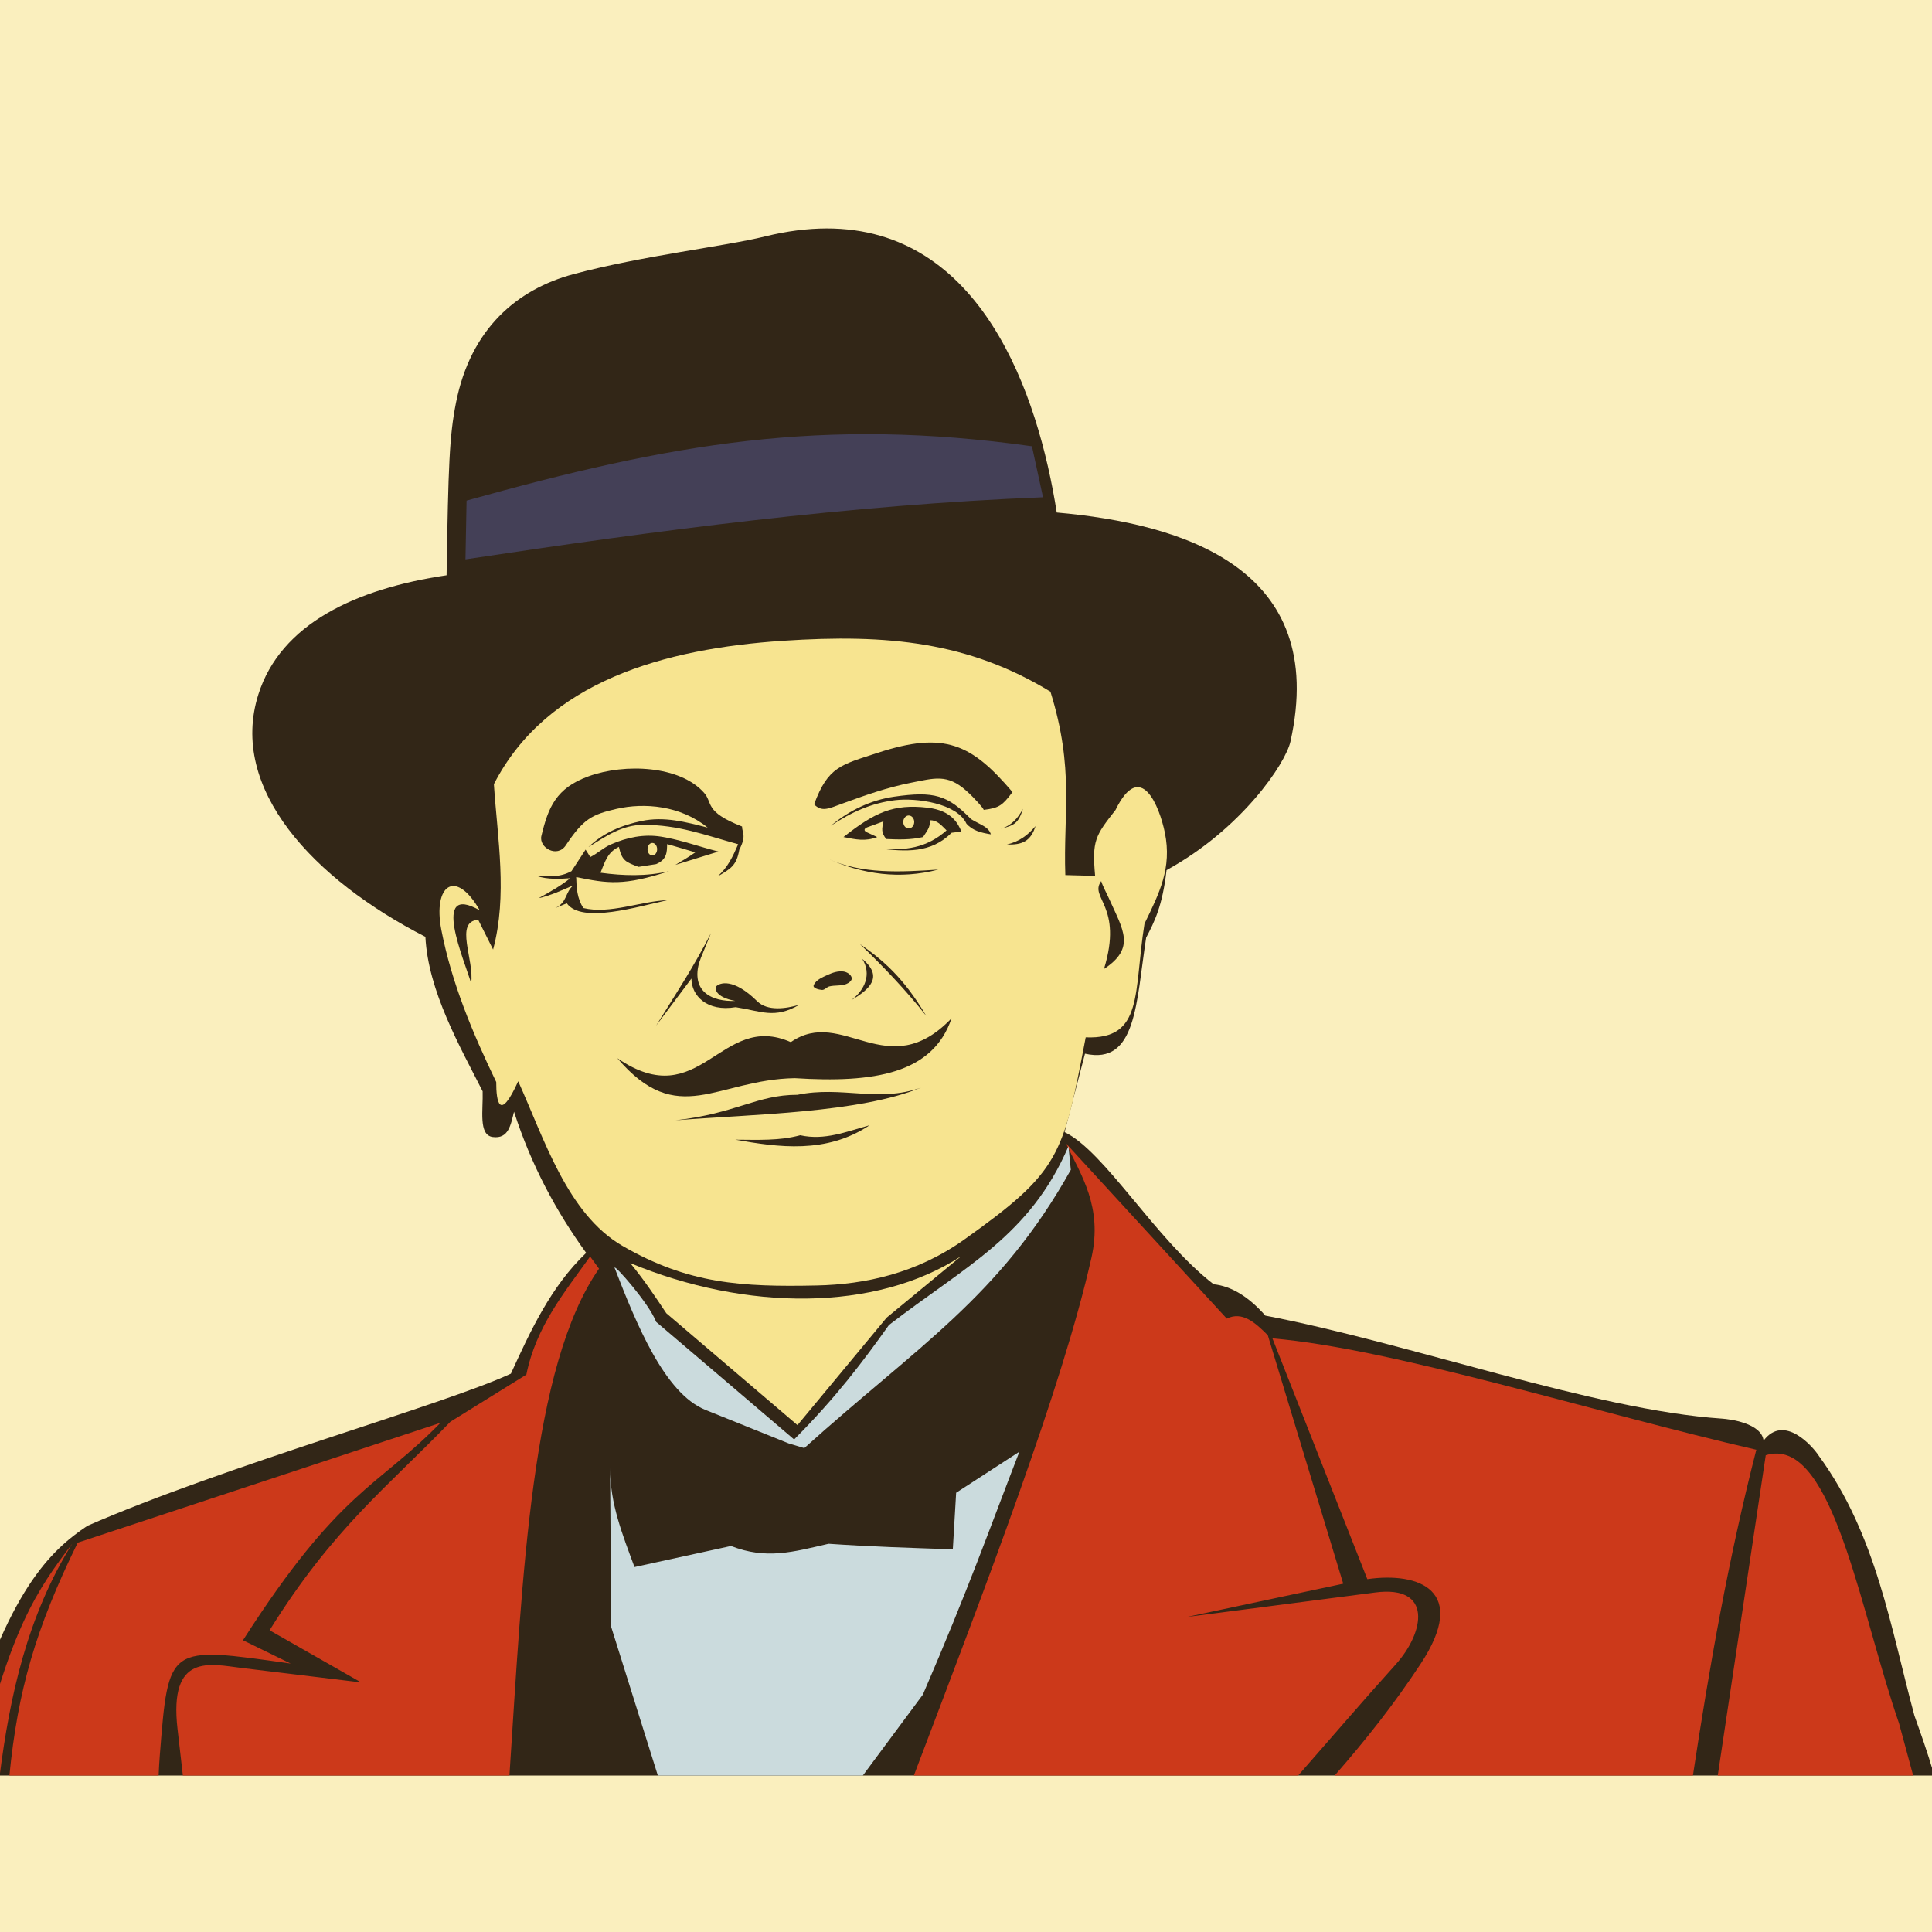 <?xml version="1.0" encoding="UTF-8" standalone="no"?>
<!-- Created with Inkscape (http://www.inkscape.org/) -->

<svg
   xmlns:dc="http://purl.org/dc/elements/1.1/"
   xmlns:cc="http://creativecommons.org/ns#"
   xmlns:rdf="http://www.w3.org/1999/02/22-rdf-syntax-ns#"
   xmlns:svg="http://www.w3.org/2000/svg"
   xmlns="http://www.w3.org/2000/svg"
   xmlns:sodipodi="http://sodipodi.sourceforge.net/DTD/sodipodi-0.dtd"
   xmlns:inkscape="http://www.inkscape.org/namespaces/inkscape"
   width="520"
   height="520"
   viewBox="0 0 137.583 137.583"
   version="1.1"
   id="svg8"
   sodipodi:docname="Hercule Poirot.svg"
   inkscape:version="0.92.4 (5da689c313, 2019-01-14)">
  <defs
     id="defs2" />
  <sodipodi:namedview
     id="base"
     pagecolor="#ffffff"
     bordercolor="#666666"
     borderopacity="1.0"
     inkscape:pageopacity="0.0"
     inkscape:pageshadow="2"
     inkscape:zoom="0.75635613"
     inkscape:cx="202.14449"
     inkscape:cy="59.466278"
     inkscape:document-units="px"
     inkscape:current-layer="layer1"
     showgrid="false"
     inkscape:pagecheckerboard="true"
     units="px"
     inkscape:showpageshadow="false"
     inkscape:window-width="1920"
     inkscape:window-height="1018"
     inkscape:window-x="1016"
     inkscape:window-y="-8"
     inkscape:window-maximized="1"
     fit-margin-top="0"
     fit-margin-left="0"
     fit-margin-right="0"
     fit-margin-bottom="0" />
  <g
     inkscape:label="Layer 1"
     inkscape:groupmode="layer"
     id="layer1"
     transform="translate(1.346,-18.176)">
    <rect
       style="fill:#faefbe;fill-opacity:1;stroke:none;stroke-width:0.471;stroke-linecap:round;stroke-linejoin:round"
       x="-1.346"
       y="18.176"
       width="137.583"
       height="137.583"
       rx="0"
       id="rect1240"
       inkscape:export-xdpi="96"
       inkscape:export-ydpi="96"
       ry="0" />
    <g
       transform="matrix(0.31,0,0,0.31,852.458,-1279.758)"
       id="g2279-9"
       inkscape:export-xdpi="96"
       inkscape:export-ydpi="96">
      <path
         style="opacity:1;vector-effect:none;fill:#322617;fill-opacity:1;fill-rule:nonzero;stroke:none;stroke-width:0.3;stroke-linecap:round;stroke-linejoin:round;stroke-miterlimit:4;stroke-dasharray:none;stroke-dashoffset:0;stroke-opacity:1;paint-order:stroke fill markers"
         d="m -3274.113,4780.185 c -4.654,0.01 -9.67,0.629 -15.074,1.961 -9.903,2.44 -30.085,4.731 -46.865,9.221 -13.902,3.72 -25.238,13.421 -28.811,31.5 -1.611,8.154 -1.879,15.143 -2.305,42.256 -22.234,3.291 -40.616,11.881 -46.098,29.193 -7.31,23.088 13.464,45.313 40.91,59.352 0.665,13.297 8.517,26.947 14.021,37.838 0.153,4.521 -1.077,10.714 2.463,11.188 3.904,0.522 4.418,-2.995 5.221,-6.193 4.241,13.173 10.359,24.469 17.67,34.572 -8.698,8.264 -13.734,19.319 -18.438,29.58 -16.518,7.683 -69.739,22.427 -103.721,37.262 -8.977,6.028 -19.514,15.677 -30.348,53.396 -0.743,2.586 -1.458,5.171 -2.162,7.758 h 484.84 c -1.836,-6.221 -3.33,-10.281 -4.875,-14.656 -5.77,-21.348 -9.323,-44.358 -23.361,-63.562 -1.55,-2.42 -8.575,-10.41 -13.582,-3.803 -0.527,-4.304 -8.343,-5.261 -10.203,-5.385 -31.339,-2.092 -76.451,-18.485 -111.814,-25.223 -4.226,-4.786 -8.452,-7.243 -12.678,-7.684 -14.294,-11.053 -26.587,-32.484 -36.494,-37.262 1.665,-6.402 3.329,-12.805 4.994,-19.207 12.647,2.834 12.511,-12.456 14.982,-28.428 2.002,-3.817 3.993,-7.695 4.994,-16.518 18.332,-10.037 29.15,-26.104 30.348,-31.5 9.422,-42.458 -26.207,-53.329 -57.238,-56.086 -4.556,-29.052 -18.48,-69.641 -56.377,-69.57 z"
         transform="matrix(0.938,0,0,0.938,506.785,-244.451)"
         id="path2219-1"
         inkscape:connector-curvature="0" />
      <path
         style="opacity:1;vector-effect:none;fill:#cc391a;fill-opacity:1;fill-rule:nonzero;stroke:none;stroke-width:0.3;stroke-linecap:round;stroke-linejoin:round;stroke-miterlimit:4;stroke-dasharray:none;stroke-dashoffset:0;stroke-opacity:1;paint-order:stroke fill markers"
         d="m -3215.482,5004.25 c 3.679,7.729 9.039,15.562 6.248,27.979 -7.138,31.758 -25.701,79.945 -43.498,126.84 h 94.113 c 7.891,-8.985 15.574,-17.965 23.857,-27.156 7.176,-7.962 9.155,-19.511 -4.992,-17.672 l -46.121,5.996 38.301,-8.148 -18.471,-60.846 c -3.098,-3.12 -6.241,-5.931 -10.051,-4.074 z m -116.531,27.707 c -6.306,8.818 -13.24,17.163 -15.617,28.928 l -18.607,11.545 c -15.152,15.758 -28.78,26.091 -44.275,51.066 l 22.408,12.768 -29.199,-3.531 c -7.716,-0.933 -17.907,-3.809 -15.756,14.94 l 1.308,11.396 h 79.975 c 3.23,-49.103 5.35,-100.303 21.938,-124.123 z m 167.098,20.053 23.24,58.965 c 12.682,-1.821 24.899,2.779 13.061,20.744 -6.596,10.009 -13.413,18.596 -21.061,27.35 h 87.74 c 4.038,-26.646 8.677,-53.045 15.527,-79.785 -39.503,-9.091 -88.853,-24.748 -118.508,-27.273 z m -203.768,20.691 -88.822,29.338 c -10.385,21.182 -14.673,36.312 -16.73,57.029 h 36.545 c 0.072,-1.684 0.162,-3.324 0.285,-4.877 2.167,-27.287 1.869,-26.782 32.053,-22.545 l -11.68,-5.705 c 23.708,-37.053 33.026,-37.462 48.35,-53.24 z m -90.182,29.609 c -8.436,11.183 -15.428,20.747 -23.592,56.758 h 5.842 c 2.477,-19.397 6.729,-38.99 17.75,-56.758 z"
         transform="matrix(0.938,0,0,0.938,506.785,-244.451)"
         id="path2221-1"
         inkscape:connector-curvature="0" />
      <path
         style="opacity:1;vector-effect:none;fill:#cc391a;fill-opacity:1;fill-rule:nonzero;stroke:none;stroke-width:0.3;stroke-linecap:round;stroke-linejoin:round;stroke-miterlimit:4;stroke-dasharray:none;stroke-dashoffset:0;stroke-opacity:1;paint-order:stroke fill markers"
         d="m -3041.16,5080.223 c -0.946,-0.042 -1.924,0.088 -2.941,0.404 l -11.754,78.441 h 47.858 l -3.453,-12.752 c -9.069,-26.201 -15.526,-65.463 -29.709,-66.094 z"
         transform="matrix(0.938,0,0,0.938,506.785,-244.451)"
         id="path2231-3"
         inkscape:connector-curvature="0" />
      <path
         style="opacity:1;vector-effect:none;fill:#cbdbdd;fill-opacity:1;fill-rule:nonzero;stroke:none;stroke-width:0.281;stroke-linecap:round;stroke-linejoin:round;stroke-miterlimit:4;stroke-dasharray:none;stroke-dashoffset:0;stroke-opacity:1;paint-order:stroke fill markers"
         d="m -2613.022,4478.122 c 4.993,12.916 11.503,28.869 20.866,32.639 l 19.109,7.696 3.601,1.08 c 26.111,-23.508 44.898,-34.711 61.223,-63.924 l -0.54,-5.402 c -8.848,20.587 -23.668,27.512 -41.236,41.056 -5.855,8.235 -12.146,16.634 -21.788,26.29 0,0 -30.792,-26.29 -31.692,-27.01 -1.6,-4.218 -9.744,-13.425 -9.544,-12.425 z"
         id="path2233-7"
         inkscape:connector-curvature="0"
         sodipodi:nodetypes="cscccccccc" />
      <path
         style="opacity:1;vector-effect:none;fill:#cbdbdd;fill-opacity:1;fill-rule:nonzero;stroke:none;stroke-width:0.3;stroke-linecap:round;stroke-linejoin:round;stroke-miterlimit:4;stroke-dasharray:none;stroke-dashoffset:0;stroke-opacity:1;paint-order:stroke fill markers"
         d="m -3226.891,5079.764 -15.484,10.051 -0.815,13.854 c -10.146,-0.344 -20.292,-0.65 -30.422,-1.359 -8.709,1.996 -15.223,3.932 -23.904,0.543 l -23.633,5.162 c -2.957,-8.002 -5.975,-15.476 -5.975,-24.176 l 0.271,38.844 11.422,36.387 h 50.203 l 14.703,-19.816 c 11.17,-25.865 16.449,-40.93 23.633,-59.488 z"
         transform="matrix(0.938,0,0,0.938,506.785,-244.451)"
         id="path2235-2"
         inkscape:connector-curvature="0" />
      <path
         style="opacity:1;vector-effect:none;fill:#f7e490;fill-opacity:1;fill-rule:nonzero;stroke:none;stroke-width:0.281;stroke-linecap:round;stroke-linejoin:round;stroke-miterlimit:4;stroke-dasharray:none;stroke-dashoffset:0;stroke-opacity:1;paint-order:stroke fill markers"
         d="m -2571.012,4514.262 20.5,-24.701 17.137,-14.13 c -19.659,12.838 -49.479,12.647 -76.045,1.611 3.405,4.163 5.808,7.826 8.283,11.524 z"
         id="path2237-7"
         inkscape:connector-curvature="0"
         sodipodi:nodetypes="cccccc" />
      <path
         style="opacity:1;vector-effect:none;fill:#f7e490;fill-opacity:1;fill-rule:nonzero;stroke:none;stroke-width:0.281;stroke-linecap:round;stroke-linejoin:round;stroke-miterlimit:4;stroke-dasharray:none;stroke-dashoffset:0;stroke-opacity:1;paint-order:stroke fill markers"
         d="m -2640.933,4405.014 c 3.336,-12.498 1.028,-25.282 0.18,-37.994 12.161,-23.671 39.209,-31.132 66.458,-32.94 24.103,-1.6 42.611,0.277 61.391,11.692 5.553,17.825 2.919,28.079 3.421,42.136 l 6.843,0.18 c -0.721,-8.055 0,-9.179 4.682,-15.126 5.789,-11.858 10.124,-0.78 11.344,5.222 1.644,8.089 -1.236,13.825 -4.682,20.888 -2.531,15.812 -0.139,26.656 -13.505,26.11 -5.227,27.343 -5.804,30.729 -27.91,46.458 -10.886,7.745 -22.709,10.301 -33.852,10.54 -17.294,0.372 -29.546,-0.348 -44.658,-9.1 -12.711,-7.362 -18.021,-24.746 -23.949,-37.814 -4.288,9.476 -5.054,4.688 -5.042,0.18 -5.423,-11.253 -10.237,-22.727 -12.605,-34.933 -1.994,-10.281 3.249,-14.257 8.823,-4.502 -11.438,-6.524 -3.421,11.732 -1.981,16.746 0.782,-5.365 -3.936,-14.158 1.621,-14.585 z"
         id="path2239-8"
         inkscape:connector-curvature="0"
         sodipodi:nodetypes="ccsccccsccsssccscccc" />
      <path
         style="opacity:1;vector-effect:none;fill:#322617;fill-opacity:1;fill-rule:nonzero;stroke:none;stroke-width:0.281;stroke-linecap:round;stroke-linejoin:round;stroke-miterlimit:4;stroke-dasharray:none;stroke-dashoffset:0;stroke-opacity:1;paint-order:stroke fill markers"
         d="m -2500.6,4409.472 c 7.351,-4.822 4.348,-9.028 1.272,-15.915 -0.672,-1.506 -1.618,-3.209 -1.91,-4.266 -2.863,3.875 5.113,5.633 0.637,20.182 z"
         id="path2241-2"
         inkscape:connector-curvature="0"
         sodipodi:nodetypes="cscc" />
      <path
         style="opacity:1;vector-effect:none;fill:#322617;fill-opacity:1;fill-rule:nonzero;stroke:none;stroke-width:0.281;stroke-linecap:round;stroke-linejoin:round;stroke-miterlimit:4;stroke-dasharray:none;stroke-dashoffset:0;stroke-opacity:1;paint-order:stroke fill markers"
         d="m -2612.393,4429.971 c 19.155,13.137 23.602,-10.88 39.853,-3.692 11.899,-8.274 22.159,9.92 36.925,-5.475 -4.313,12.773 -17.842,14.902 -36.034,13.751 -17.967,0.323 -26.853,11.719 -40.745,-4.584 z"
         id="path2243-6"
         inkscape:connector-curvature="0"
         sodipodi:nodetypes="ccccc" />
      <path
         style="opacity:1;vector-effect:none;fill:#322617;fill-opacity:1;fill-rule:nonzero;stroke:none;stroke-width:0.281;stroke-linecap:round;stroke-linejoin:round;stroke-miterlimit:4;stroke-dasharray:none;stroke-dashoffset:0;stroke-opacity:1;paint-order:stroke fill markers"
         d="m -2599.024,4444.232 c 13.987,-1.574 18.644,-5.857 28.012,-5.857 10.161,-2.103 18.617,1.854 28.394,-1.655 -14.181,5.837 -38.38,6.095 -56.406,7.512 z"
         id="path2245-9"
         inkscape:connector-curvature="0"
         sodipodi:nodetypes="cccc" />
      <path
         style="opacity:1;vector-effect:none;fill:#322617;fill-opacity:1;fill-rule:nonzero;stroke:none;stroke-width:0.281;stroke-linecap:round;stroke-linejoin:round;stroke-miterlimit:4;stroke-dasharray:none;stroke-dashoffset:0;stroke-opacity:1;paint-order:stroke fill markers"
         d="m -2585.273,4448.689 c 5.069,0.014 10.009,0.297 14.897,-1.019 5.614,1.243 10.534,-0.812 15.916,-2.292 -9.945,6.647 -20.982,5.058 -30.813,3.311 z"
         id="path2247-7"
         inkscape:connector-curvature="0"
         sodipodi:nodetypes="cccc" />
      <path
         style="opacity:1;vector-effect:none;fill:#322617;fill-opacity:1;fill-rule:nonzero;stroke:none;stroke-width:0.281;stroke-linecap:round;stroke-linejoin:round;stroke-miterlimit:4;stroke-dasharray:none;stroke-dashoffset:0;stroke-opacity:1;paint-order:stroke fill markers"
         d="m -2603.479,4422.481 c 4.785,-7.705 8.592,-13.446 12.605,-21.248 l -2.321,5.68 c -1.114,2.726 -1.243,5.821 0.683,7.751 1.792,1.795 4.687,2.241 7.22,2.145 -4.789,-0.868 -4.714,-3.009 -4.357,-3.367 0.761,-0.764 3.867,-1.992 9.399,3.457 2.352,2.317 6.576,1.7 9.633,0.81 -5.654,3.301 -8.746,1.439 -14.585,0.54 -6.608,1.116 -10.163,-2.648 -10.174,-6.572 z"
         id="path2249-4"
         inkscape:connector-curvature="0"
         sodipodi:nodetypes="ccsscsscccc" />
      <path
         style="opacity:1;vector-effect:none;fill:#322617;fill-opacity:1;fill-rule:nonzero;stroke:none;stroke-width:0.281;stroke-linecap:round;stroke-linejoin:round;stroke-miterlimit:4;stroke-dasharray:none;stroke-dashoffset:0;stroke-opacity:1;paint-order:stroke fill markers"
         d="m -2567.285,4413.207 c 0.522,-1.272 2.083,-1.856 3.331,-2.431 1.085,-0.5 2.327,-0.878 3.511,-0.72 0.785,0.105 1.721,0.666 1.891,1.44 0.136,0.623 -0.665,1.211 -1.26,1.441 -1.216,0.469 -2.605,0.234 -3.872,0.54 -0.613,0.148 -1.081,0.858 -1.711,0.81 -0.724,-0.054 -2.166,-0.409 -1.891,-1.08 z"
         id="path2251-7"
         inkscape:connector-curvature="0"
         sodipodi:nodetypes="ssssssss" />
      <path
         style="opacity:1;vector-effect:none;fill:#322617;fill-opacity:1;fill-rule:nonzero;stroke:none;stroke-width:0.281;stroke-linecap:round;stroke-linejoin:round;stroke-miterlimit:4;stroke-dasharray:none;stroke-dashoffset:0;stroke-opacity:1;paint-order:stroke fill markers"
         d="m -2558.641,4416.629 c 3.095,-2.319 4.713,-5.946 2.521,-9.454 5.003,4.127 1.592,7.019 -2.521,9.454 z"
         id="path2253-5"
         inkscape:connector-curvature="0"
         sodipodi:nodetypes="ccc" />
      <path
         style="opacity:1;vector-effect:none;fill:#322617;fill-opacity:1;fill-rule:nonzero;stroke:none;stroke-width:0.281;stroke-linecap:round;stroke-linejoin:round;stroke-miterlimit:4;stroke-dasharray:none;stroke-dashoffset:0;stroke-opacity:1;paint-order:stroke fill markers"
         d="m -2556.661,4403.754 c 5.405,5.191 10.569,10.599 15.216,16.476 -5.319,-9.027 -10.213,-12.973 -15.216,-16.476 z"
         id="path2255-8"
         inkscape:connector-curvature="0"
         sodipodi:nodetypes="ccc" />
      <path
         style="opacity:1;vector-effect:none;fill:#444057;fill-opacity:1;fill-rule:nonzero;stroke:none;stroke-width:0.281;stroke-linecap:round;stroke-linejoin:round;stroke-miterlimit:4;stroke-dasharray:none;stroke-dashoffset:0;stroke-opacity:1;paint-order:stroke fill markers"
         d="m -2647.281,4315.377 0.255,-13.497 c 47.117,-13.146 81.666,-19.236 129.874,-12.478 l 2.547,11.714 c -44.481,1.748 -88.69,7.621 -132.675,14.261 z"
         id="path2257-6"
         inkscape:connector-curvature="0"
         sodipodi:nodetypes="ccccc" />
      <path
         style="opacity:1;vector-effect:none;fill:#322617;fill-opacity:1;fill-rule:nonzero;stroke:none;stroke-width:0.281;stroke-linecap:round;stroke-linejoin:round;stroke-miterlimit:4;stroke-dasharray:none;stroke-dashoffset:0;stroke-opacity:1;paint-order:stroke fill markers"
         d="m -2629.837,4378.913 c 1.566,-6.529 3.344,-10.994 10.854,-13.705 8.346,-3.013 20.97,-2.458 26.508,3.79 2.084,2.351 -0.028,4.333 8.731,7.75 0.03,1.54 1.069,2.071 -0.637,5.348 -0.636,3.651 -1.963,4.351 -4.966,6.112 2.357,-2.114 3.489,-4.565 4.711,-7.385 -7.831,-2.169 -13.686,-4.45 -21.773,-4.456 -4.862,0 -8.587,2.595 -12.606,5.093 3.455,-3.31 7.65,-5.03 12.223,-5.984 5.188,-1.082 10.107,0.237 15.152,1.528 -6.246,-5.08 -14.54,-5.778 -20.952,-4.303 -5.68,1.307 -7.615,2.323 -11.644,8.378 -1.985,2.983 -6.244,0.51 -5.603,-2.164 z"
         id="path2259-8"
         inkscape:connector-curvature="0"
         sodipodi:nodetypes="sssccccscscsss" />
      <path
         style="opacity:1;vector-effect:none;fill:#322617;fill-opacity:1;fill-rule:nonzero;stroke:none;stroke-width:0.281;stroke-linecap:round;stroke-linejoin:round;stroke-miterlimit:4;stroke-dasharray:none;stroke-dashoffset:0;stroke-opacity:1;paint-order:stroke fill markers"
         d="m -2619.685,4382.056 -3.241,4.952 c -2.653,1.452 -5.095,1.206 -8.013,1.08 2.486,0.927 5.728,0.668 7.743,0.54 -2.277,1.802 -4.751,3.2 -7.293,4.592 2.811,-0.616 5.386,-1.838 8.013,-2.971 -1.951,1.572 -1.346,3.866 -4.141,5.222 l 2.611,-1.08 c 3.442,4.79 16.534,0.689 23.139,-0.72 -6.166,0.212 -13.237,3.288 -19.357,1.801 -1.416,-2.314 -1.55,-4.513 -1.621,-7.113 7.193,1.486 10.925,2.075 21.338,-1.351 -5.148,1.238 -10.532,1.073 -15.756,0.36 1.089,-2.7 1.667,-4.721 4.231,-5.942 0.691,3.222 1.619,3.501 4.502,4.592 l 4.051,-0.63 c 2.47,-1.065 2.497,-2.694 2.521,-4.592 0.45,0.09 6.483,1.891 6.483,1.891 -1.479,1.043 -3.042,1.951 -4.592,2.881 l 9.904,-3.061 c -4.388,-1.118 -8.675,-2.701 -13.145,-3.421 -4.033,-0.65 -7.941,0.174 -11.614,1.801 -1.711,0.757 -3.025,2.053 -4.682,2.881 z"
         id="path2261-7"
         inkscape:connector-curvature="0"
         sodipodi:nodetypes="ccccccccccccccccccccsscc" />
      <ellipse
         style="opacity:1;vector-effect:none;fill:#f7e490;fill-opacity:1;fill-rule:nonzero;stroke:none;stroke-width:0.281;stroke-linecap:round;stroke-linejoin:round;stroke-miterlimit:4;stroke-dasharray:none;stroke-dashoffset:0;stroke-opacity:1;paint-order:stroke fill markers"
         id="ellipse2263-3"
         cx="-2604.356"
         cy="4381.965"
         rx="1.103"
         ry="1.441" />
      <path
         style="opacity:1;vector-effect:none;fill:#322617;fill-opacity:1;fill-rule:nonzero;stroke:none;stroke-width:0.281;stroke-linecap:round;stroke-linejoin:round;stroke-miterlimit:4;stroke-dasharray:none;stroke-dashoffset:0;stroke-opacity:1;paint-order:stroke fill markers"
         d="m -2567.192,4371.655 c 3.211,-8.68 6.143,-9.056 14.643,-11.841 15.368,-5.035 21.566,-1.986 30.932,9.025 -2.306,3.06 -3.045,3.658 -6.612,4.09 0.01,-0.292 -2.115,-2.721 -4.074,-4.456 -4.326,-3.833 -7.247,-2.831 -12.605,-1.783 -5.46,1.068 -10.703,2.929 -15.916,4.838 -2.94,1.077 -4.599,1.976 -6.367,0.127 z"
         id="path2265-3"
         inkscape:connector-curvature="0"
         sodipodi:nodetypes="csccsssc" />
      <path
         style="opacity:1;vector-effect:none;fill:#322617;fill-opacity:1;fill-rule:nonzero;stroke:none;stroke-width:0.281;stroke-linecap:round;stroke-linejoin:round;stroke-miterlimit:4;stroke-dasharray:none;stroke-dashoffset:0;stroke-opacity:1;paint-order:stroke fill markers"
         d="m -2564.133,4384.126 c 8.041,3.638 16.87,3.077 25.48,2.521 -8.88,2.302 -17.28,1.112 -25.48,-2.521 z"
         id="path2267-8"
         inkscape:connector-curvature="0"
         sodipodi:nodetypes="ccc" />
      <path
         style="opacity:1;vector-effect:none;fill:#322617;fill-opacity:1;fill-rule:nonzero;stroke:none;stroke-width:0.281;stroke-linecap:round;stroke-linejoin:round;stroke-miterlimit:4;stroke-dasharray:none;stroke-dashoffset:0;stroke-opacity:1;paint-order:stroke fill markers"
         d="m -2524.338,4377.284 c 2.505,-0.75 3.878,-2.35 5.132,-4.592 -1.105,3.381 -1.927,3.748 -5.132,4.592 z"
         id="path2269-4"
         inkscape:connector-curvature="0"
         sodipodi:nodetypes="ccc" />
      <path
         style="opacity:1;vector-effect:none;fill:#322617;fill-opacity:1;fill-rule:nonzero;stroke:none;stroke-width:0.281;stroke-linecap:round;stroke-linejoin:round;stroke-miterlimit:4;stroke-dasharray:none;stroke-dashoffset:0;stroke-opacity:1;paint-order:stroke fill markers"
         d="m -2522.898,4380.885 c 2.808,-0.658 4.766,-2.096 6.572,-4.232 -1.124,3.543 -3.105,4.347 -6.572,4.232 z"
         id="path2271-9"
         inkscape:connector-curvature="0"
         sodipodi:nodetypes="ccc" />
      <path
         style="opacity:1;vector-effect:none;fill:#322617;fill-opacity:1;fill-rule:nonzero;stroke:none;stroke-width:0.281;stroke-linecap:round;stroke-linejoin:round;stroke-miterlimit:4;stroke-dasharray:none;stroke-dashoffset:0;stroke-opacity:1;paint-order:stroke fill markers"
         d="m -2563.323,4376.564 c 4.16,-3.505 9.223,-5.905 14.495,-6.662 9.241,-1.327 12.325,-0.359 17.688,5.155 2.118,1.292 4.027,1.739 4.551,3.489 -2.17,-0.352 -4.163,-0.8 -5.611,-2.455 -2.16,-4.674 -11.522,-5.993 -16.447,-5.378 -5.319,0.664 -9.826,2.634 -14.675,5.852 z"
         id="path2273-4"
         inkscape:connector-curvature="0"
         sodipodi:nodetypes="cscccsc" />
      <path
         style="opacity:1;vector-effect:none;fill:#322617;fill-opacity:1;fill-rule:nonzero;stroke:none;stroke-width:0.281;stroke-linecap:round;stroke-linejoin:round;stroke-miterlimit:4;stroke-dasharray:none;stroke-dashoffset:0;stroke-opacity:1;paint-order:stroke fill markers"
         d="m -2560.442,4379.175 c 7.167,-5.658 11.463,-7.65 19.267,-6.753 5.75,0.661 7.113,3.844 7.833,5.492 l -2.251,0.27 c -4.808,4.797 -10.574,4.333 -16.836,3.601 6.161,0.585 11.068,-0.069 15.666,-4.142 -1.299,-1.257 -2.095,-2.341 -3.872,-2.341 0.239,1.596 -0.713,2.573 -1.531,3.871 -2.832,0.655 -5.598,0.587 -8.463,0.45 -1.179,-1.524 -0.999,-2.28 -0.63,-4.051 l -3.691,1.351 c -0.711,0.26 -0.976,0.762 -0.09,1.171 l 2.341,1.08 c -2.769,1.074 -4.943,0.548 -7.743,0 z"
         id="path2275-3"
         inkscape:connector-curvature="0"
         sodipodi:nodetypes="csccccccccsscc" />
      <ellipse
         style="opacity:1;vector-effect:none;fill:#f7e490;fill-opacity:1;fill-rule:nonzero;stroke:none;stroke-width:0.281;stroke-linecap:round;stroke-linejoin:round;stroke-miterlimit:4;stroke-dasharray:none;stroke-dashoffset:0;stroke-opacity:1;paint-order:stroke fill markers"
         id="ellipse2277-2"
         cx="-2545.451"
         cy="4375.708"
         rx="1.26"
         ry="1.486" />
    </g>
  </g>
</svg>
